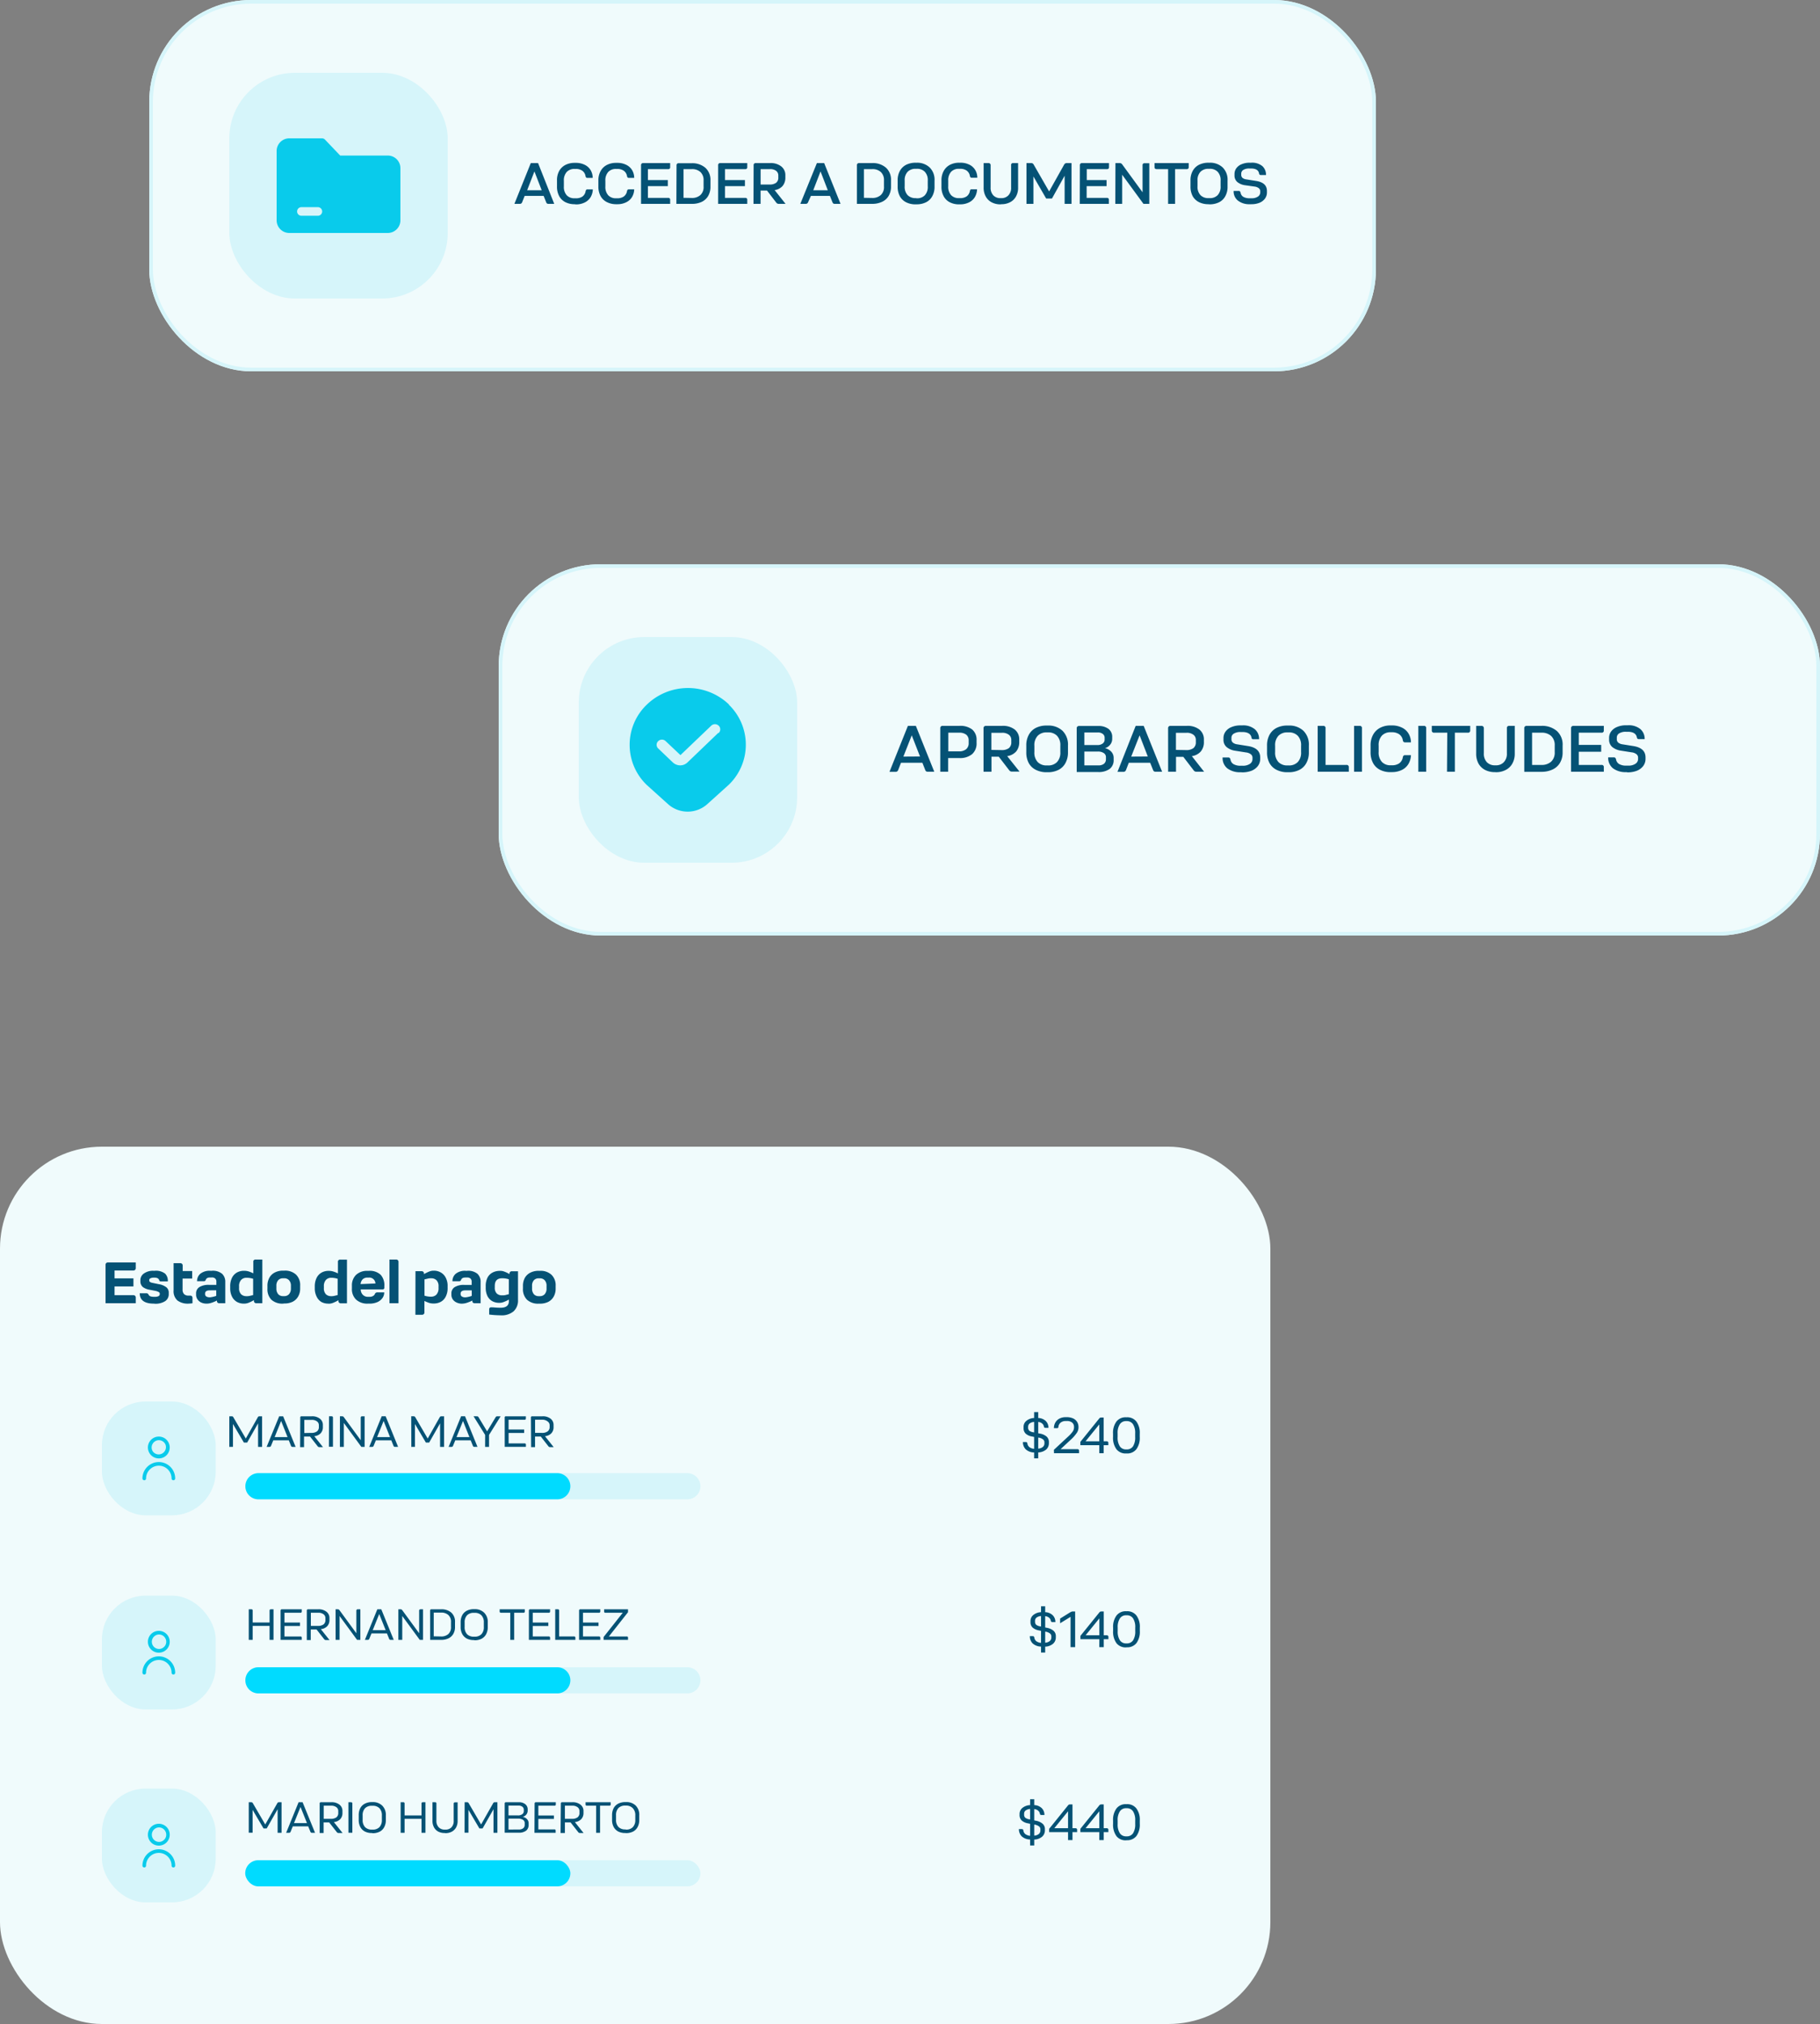 <svg xmlns="http://www.w3.org/2000/svg" viewBox="0 0 500 556"><rect x="0" y="0" width="500" height="556" fill="#808080" stroke="none"/><defs><style>.cls-1{fill:#f0fbfc;}.cls-2{fill:none;stroke:#d6f5fa;}.cls-3{fill:#055275;}.cls-4{fill:#d6f5fa;}.cls-5{fill:#09cbeb;}.cls-6{fill:#00dbff;}</style></defs><g id="Layer_2" data-name="Layer 2"><g id="Layer_1-2" data-name="Layer 1"><rect class="cls-1" x="137" y="155" width="363" height="102" rx="28"></rect><rect class="cls-2" x="137.5" y="155.5" width="362" height="101" rx="27.5"></rect><path class="cls-3" d="M249.42,199.4h2.19l5.06,12.6h-1.78a.83.83,0,0,1-.45-.11.86.86,0,0,1-.27-.41l-.77-1.95h-5.87l-.78,2a.72.72,0,0,1-.75.5h-1.64Zm3.33,8.41L250.48,202l-2.3,5.84Zm5.57-7.76a.59.59,0,0,1,.65-.65h4.59a5.29,5.29,0,0,1,3.53,1,3.65,3.65,0,0,1,1.2,2.95v.72a3.89,3.89,0,0,1-1.22,3.09,5.16,5.16,0,0,1-3.51,1.08h-3.08V212h-2.16Zm5.08,6.35a3.06,3.06,0,0,0,2-.57,2.1,2.1,0,0,0,.72-1.73v-.7a1.93,1.93,0,0,0-.66-1.57,3,3,0,0,0-1.94-.56h-3v5.13Zm6.8-6.35a.63.63,0,0,1,.17-.47.65.65,0,0,1,.48-.18h4.43a5.25,5.25,0,0,1,3.49,1,3.42,3.42,0,0,1,1.24,2.78v.61a4,4,0,0,1-.84,2.64,4.06,4.06,0,0,1-2.47,1.28l3.39,4.25H278a.89.89,0,0,1-.77-.4l-2.85-3.7h-2V212H270.2Zm4.94,6a3.26,3.26,0,0,0,2-.52,2,2,0,0,0,.69-1.67v-.61a1.74,1.74,0,0,0-.67-1.41,2.94,2.94,0,0,0-1.93-.54h-2.88V206Zm12.41,6.09a6.42,6.42,0,0,1-2.91-.63,4.51,4.51,0,0,1-2-1.86,6.08,6.08,0,0,1-.69-3v-1.84a5.93,5.93,0,0,1,.71-3,4.54,4.54,0,0,1,1.94-1.87,6.42,6.42,0,0,1,2.91-.63h.37a5.64,5.64,0,0,1,4,1.42,5.32,5.32,0,0,1,1.52,4.07v1.84a6,6,0,0,1-.71,3,4.44,4.44,0,0,1-1.94,1.87,6.42,6.42,0,0,1-2.91.63Zm.37-1.87a3.3,3.3,0,0,0,2.46-.92,3.75,3.75,0,0,0,.92-2.76v-1.72a3.72,3.72,0,0,0-.92-2.76,3.3,3.3,0,0,0-2.46-.92h-.37a3.33,3.33,0,0,0-2.46.92,3.72,3.72,0,0,0-.92,2.76v1.72a3.75,3.75,0,0,0,.92,2.76,3.33,3.33,0,0,0,2.46.92Zm7.88-10.19a.62.62,0,0,1,.16-.47.66.66,0,0,1,.49-.18h5.25a4.55,4.55,0,0,1,2.85.81,2.76,2.76,0,0,1,1,2.3v.42a2.53,2.53,0,0,1-.52,1.56,2.76,2.76,0,0,1-1.46,1,3.33,3.33,0,0,1,1.75,1,2.49,2.49,0,0,1,.63,1.73v.46a3,3,0,0,1-1.1,2.52,5.14,5.14,0,0,1-3.21.85H295.8Zm5.92,10.17a2.31,2.31,0,0,0,1.58-.45,1.56,1.56,0,0,0,.53-1.24v-.47a1.33,1.33,0,0,0-.63-1.24,2.84,2.84,0,0,0-1.59-.4H297.9v3.8Zm-.25-5.58a2.32,2.32,0,0,0,1.46-.42,1.31,1.31,0,0,0,.54-1.11v-.42a1.29,1.29,0,0,0-.51-1.11,2.16,2.16,0,0,0-1.4-.4H297.9v3.46ZM312,199.4h2.2l5.06,12.6h-1.78a.78.78,0,0,1-.45-.11.86.86,0,0,1-.27-.41l-.78-1.95h-5.87l-.77,2a.73.73,0,0,1-.76.5H307Zm3.33,8.41L313.08,202l-2.31,5.84Zm5.58-7.76a.62.62,0,0,1,.16-.47.66.66,0,0,1,.49-.18H326a5.23,5.23,0,0,1,3.49,1,3.42,3.42,0,0,1,1.25,2.78v.61a3.93,3.93,0,0,1-.85,2.64,4,4,0,0,1-2.46,1.28L330.8,212h-2.11a.89.89,0,0,1-.77-.4l-2.84-3.7h-2V212h-2.16Zm4.93,6a3.24,3.24,0,0,0,2-.52,2,2,0,0,0,.69-1.67v-.61a1.72,1.72,0,0,0-.67-1.41,2.93,2.93,0,0,0-1.92-.54h-2.88V206Zm15,6.09a5.71,5.71,0,0,1-3.65-1.06,3.62,3.62,0,0,1-1.31-3h1.51a.61.61,0,0,1,.43.12,1.17,1.17,0,0,1,.22.45,1.79,1.79,0,0,0,.84,1.26,3.71,3.71,0,0,0,1.95.44h.54a3.39,3.39,0,0,0,2-.51,1.58,1.58,0,0,0,.72-1.37v-.25a1.19,1.19,0,0,0-.43-1,2.61,2.61,0,0,0-1.33-.52l-3-.47a4.75,4.75,0,0,1-2.34-1,2.59,2.59,0,0,1-.87-2.07v-.4a3,3,0,0,1,.56-1.78,3.63,3.63,0,0,1,1.62-1.24,6.18,6.18,0,0,1,2.49-.47h.46a5,5,0,0,1,3.48,1.05,3.53,3.53,0,0,1,1.17,2.75h-1.55A.63.63,0,0,1,344,203a.56.56,0,0,1-.18-.36c-.17-1-1-1.55-2.49-1.55h-.52a3.35,3.35,0,0,0-1.85.44,1.31,1.31,0,0,0-.65,1.17V203a1.22,1.22,0,0,0,.39,1,2.43,2.43,0,0,0,1.19.47l3,.48q3.31.54,3.32,3.12v.37a3.24,3.24,0,0,1-.65,2,4.1,4.1,0,0,1-1.77,1.3,7,7,0,0,1-2.48.43Zm12.85,0a6.42,6.42,0,0,1-2.91-.63,4.51,4.51,0,0,1-2-1.86,6.08,6.08,0,0,1-.69-3v-1.84a6,6,0,0,1,.7-3,4.62,4.62,0,0,1,1.95-1.87,6.42,6.42,0,0,1,2.91-.63h.36a5.65,5.65,0,0,1,4.05,1.42,5.32,5.32,0,0,1,1.52,4.07v1.84a6,6,0,0,1-.71,3,4.44,4.44,0,0,1-1.94,1.87,6.44,6.44,0,0,1-2.92.63Zm.36-1.87a3.3,3.3,0,0,0,2.47-.92,3.75,3.75,0,0,0,.92-2.76v-1.72a3.72,3.72,0,0,0-.92-2.76,3.3,3.3,0,0,0-2.47-.92h-.36a3.33,3.33,0,0,0-2.46.92,3.72,3.72,0,0,0-.92,2.76v1.72a3.75,3.75,0,0,0,.92,2.76,3.33,3.33,0,0,0,2.46.92ZM362,199.4h1.53a.57.57,0,0,1,.63.65v10.08h5.74a.57.57,0,0,1,.65.63V212H362Zm10,0h1.53a.57.57,0,0,1,.63.65V212H372Zm10,12.71a6.24,6.24,0,0,1-2.86-.63,4.52,4.52,0,0,1-1.93-1.87,6.2,6.2,0,0,1-.68-3v-1.84a5.88,5.88,0,0,1,.7-2.95,4.68,4.68,0,0,1,1.93-1.89,6,6,0,0,1,2.84-.65h.36a6.06,6.06,0,0,1,2.75.58,4.2,4.2,0,0,1,1.84,1.64,4.69,4.69,0,0,1,.67,2.43h-1.61a.65.65,0,0,1-.39-.11.81.81,0,0,1-.22-.42,2.49,2.49,0,0,0-1-1.69,3.43,3.43,0,0,0-2-.56h-.36a3.19,3.19,0,0,0-2.39.92,3.79,3.79,0,0,0-.9,2.76v1.72a3.79,3.79,0,0,0,.9,2.76,3.19,3.19,0,0,0,2.39.92h.36a3.5,3.5,0,0,0,2-.54,2.58,2.58,0,0,0,1-1.71.81.81,0,0,1,.22-.42.65.65,0,0,1,.39-.11h1.61a5,5,0,0,1-.71,2.45,4.26,4.26,0,0,1-1.81,1.62,6.07,6.07,0,0,1-2.74.58Zm7.65-12.71h1.53a.57.57,0,0,1,.63.65V212h-2.16Zm7.95,1.87H394a.57.57,0,0,1-.65-.63V199.4H403.9v1.24a.57.57,0,0,1-.65.63h-3.56V212h-2.16Zm13.08,10.84a5.82,5.82,0,0,1-2.64-.58,4.41,4.41,0,0,1-1.84-1.74,5.59,5.59,0,0,1-.66-2.81V199.4H407a.61.61,0,0,1,.47.18.6.6,0,0,1,.18.47v6.87a3.36,3.36,0,0,0,.84,2.47,3,3,0,0,0,2.14.85H411a2.89,2.89,0,0,0,2.12-.85,3.33,3.33,0,0,0,.86-2.47v-6.87a.57.57,0,0,1,.63-.65h1.53V207a5.49,5.49,0,0,1-.68,2.79,4.35,4.35,0,0,1-1.84,1.74,5.65,5.65,0,0,1-2.62.6Zm8.08-12.06a.62.62,0,0,1,.16-.47.65.65,0,0,1,.48-.18h4.06a6.14,6.14,0,0,1,4.24,1.4,5,5,0,0,1,1.59,4v1.84a5.56,5.56,0,0,1-.72,2.91,4.64,4.64,0,0,1-2.05,1.84,7,7,0,0,1-3.06.63h-4.7Zm4.7,10.08a3.86,3.86,0,0,0,2.66-.88,3.35,3.35,0,0,0,1-2.63v-1.84a3.38,3.38,0,0,0-1-2.63,3.83,3.83,0,0,0-2.65-.88h-2.57v8.86Zm8.15-10.08a.62.62,0,0,1,.16-.47.65.65,0,0,1,.48-.18h8.36v1.24a.56.56,0,0,1-.63.63h-6.25v3.35h6.16v1.89h-6.16v3.62h6.25a.56.56,0,0,1,.63.63V212h-9Zm15.17,12.06a5.74,5.74,0,0,1-3.66-1.06,3.65,3.65,0,0,1-1.31-3h1.51a.61.61,0,0,1,.43.12,1,1,0,0,1,.22.45,1.82,1.82,0,0,0,.84,1.26,3.71,3.71,0,0,0,1.95.44h.54a3.35,3.35,0,0,0,2-.51,1.55,1.55,0,0,0,.72-1.37v-.25a1.19,1.19,0,0,0-.43-1,2.61,2.61,0,0,0-1.33-.52l-3-.47a4.84,4.84,0,0,1-2.34-1,2.61,2.61,0,0,1-.86-2.07v-.4a3,3,0,0,1,.55-1.78,3.74,3.74,0,0,1,1.62-1.24,6.18,6.18,0,0,1,2.49-.47h.47a5,5,0,0,1,3.47,1.05,3.53,3.53,0,0,1,1.17,2.75h-1.55a.63.63,0,0,1-.41-.11.67.67,0,0,1-.18-.36c-.17-1-1-1.55-2.49-1.55h-.52a3.35,3.35,0,0,0-1.85.44,1.33,1.33,0,0,0-.65,1.17V203a1.2,1.2,0,0,0,.4,1,2.39,2.39,0,0,0,1.18.47l3,.48c2.2.36,3.31,1.4,3.31,3.12v.37a3.24,3.24,0,0,1-.65,2,4.13,4.13,0,0,1-1.76,1.3,7,7,0,0,1-2.49.43Z"></path><rect class="cls-4" x="159" y="175" width="60" height="62" rx="18"></rect><path class="cls-5" d="M200.31,193.57a16.28,16.28,0,0,0-22.62,0,15.28,15.28,0,0,0,0,22.07l5.73,5.16a8.08,8.08,0,0,0,11,0l5.8-5.23a15.28,15.28,0,0,0,0-22Zm-3,7.77-8.43,8.09a2.9,2.9,0,0,1-2,.82,3,3,0,0,1-2.06-.83l-4-3.82a1.38,1.38,0,0,1,0-2,1.47,1.47,0,0,1,2.06,0l4.06,3.83,8.45-8.08a1.48,1.48,0,0,1,2.05,0,1.38,1.38,0,0,1,0,2Z"></path><rect class="cls-1" x="41" width="337" height="102" rx="28"></rect><rect class="cls-2" x="41.5" y="0.5" width="336" height="101" rx="27.5"></rect><path class="cls-3" d="M145.82,44.8h2L152.26,56h-1.58a.68.68,0,0,1-.4-.1.71.71,0,0,1-.24-.36l-.69-1.73h-5.21l-.69,1.74a.65.65,0,0,1-.67.45h-1.46Zm3,7.47-2-5.18-2,5.18Zm9.06,3.83a5.63,5.63,0,0,1-2.55-.56,4,4,0,0,1-1.71-1.67,5.46,5.46,0,0,1-.6-2.65V49.58A5.21,5.21,0,0,1,153.6,47a4.13,4.13,0,0,1,1.71-1.68,5.45,5.45,0,0,1,2.53-.58h.32a5.39,5.39,0,0,1,2.45.52,3.83,3.83,0,0,1,1.63,1.45,4.15,4.15,0,0,1,.59,2.16h-1.42a.64.64,0,0,1-.36-.09,1,1,0,0,1-.19-.37,2.2,2.2,0,0,0-.89-1.51,3.07,3.07,0,0,0-1.81-.49h-.32a2.85,2.85,0,0,0-2.13.81,3.39,3.39,0,0,0-.8,2.45v1.54a3.39,3.39,0,0,0,.8,2.45,2.85,2.85,0,0,0,2.13.81h.32A3.14,3.14,0,0,0,160,54a2.24,2.24,0,0,0,.89-1.52,1,1,0,0,1,.19-.37.64.64,0,0,1,.36-.09h1.42a4.44,4.44,0,0,1-.62,2.17,3.91,3.91,0,0,1-1.62,1.44,5.31,5.31,0,0,1-2.43.52Zm11.44,0a5.63,5.63,0,0,1-2.55-.56A4,4,0,0,1,165,53.87a5.46,5.46,0,0,1-.61-2.65V49.58A5.21,5.21,0,0,1,165,47a4.07,4.07,0,0,1,1.71-1.68,5.42,5.42,0,0,1,2.53-.58h.32a5.32,5.32,0,0,1,2.44.52,3.8,3.8,0,0,1,1.64,1.45,4.15,4.15,0,0,1,.59,2.16h-1.43a.63.63,0,0,1-.35-.09.84.84,0,0,1-.19-.37,2.24,2.24,0,0,0-.9-1.51,3.06,3.06,0,0,0-1.8-.49h-.32a2.85,2.85,0,0,0-2.13.81,3.39,3.39,0,0,0-.8,2.45v1.54a3.39,3.39,0,0,0,.8,2.45,2.85,2.85,0,0,0,2.13.81h.32a3.13,3.13,0,0,0,1.8-.48,2.29,2.29,0,0,0,.9-1.52.84.84,0,0,1,.19-.37.63.63,0,0,1,.35-.09h1.43a4.34,4.34,0,0,1-.63,2.17A3.82,3.82,0,0,1,172,55.58a5.34,5.34,0,0,1-2.43.52Zm6.79-10.72a.55.55,0,0,1,.15-.42.56.56,0,0,1,.43-.16h7.42v1.1a.49.49,0,0,1-.56.56H178v3h5.47v1.68H178v3.22h5.55a.49.49,0,0,1,.56.56V56h-8Zm9.75,0A.55.55,0,0,1,186,45a.56.56,0,0,1,.43-.16H190a5.47,5.47,0,0,1,3.78,1.25,4.46,4.46,0,0,1,1.4,3.53v1.64a5,5,0,0,1-.64,2.59,4.07,4.07,0,0,1-1.82,1.63A6.26,6.26,0,0,1,190,56h-4.18Zm4.18,9a3.42,3.42,0,0,0,2.37-.79,2.94,2.94,0,0,0,.88-2.33V49.58a3,3,0,0,0-.87-2.33,3.37,3.37,0,0,0-2.35-.79h-2.29v7.88Zm7.25-9a.55.55,0,0,1,.14-.42.57.57,0,0,1,.43-.16h7.43v1.1a.49.49,0,0,1-.56.56h-5.56v3h5.48v1.68h-5.48v3.22h5.56a.49.49,0,0,1,.56.56V56h-8Zm9.75,0a.55.55,0,0,1,.14-.42.57.57,0,0,1,.43-.16h3.94a4.63,4.63,0,0,1,3.1.93,3,3,0,0,1,1.11,2.46v.55a3.55,3.55,0,0,1-.76,2.35,3.61,3.61,0,0,1-2.19,1.13l3,3.78h-1.87a.82.82,0,0,1-.69-.35l-2.53-3.3h-1.77V56H207Zm4.38,5.31a2.9,2.9,0,0,0,1.79-.47,1.73,1.73,0,0,0,.61-1.48v-.55a1.55,1.55,0,0,0-.59-1.25,2.64,2.64,0,0,0-1.71-.48h-2.56v4.23Zm13-5.89h2l4.5,11.2h-1.59a.68.68,0,0,1-.4-.1.87.87,0,0,1-.24-.36L228,53.81h-5.22L222,55.55a.65.65,0,0,1-.67.45h-1.46Zm3,7.47-2-5.18-2,5.18Zm8-6.89a.55.55,0,0,1,.15-.42.57.57,0,0,1,.43-.16h3.6a5.47,5.47,0,0,1,3.78,1.25,4.43,4.43,0,0,1,1.4,3.53v1.64a5,5,0,0,1-.64,2.59,4.07,4.07,0,0,1-1.82,1.63,6.26,6.26,0,0,1-2.72.56h-4.18Zm4.18,9a3.42,3.42,0,0,0,2.37-.79,2.94,2.94,0,0,0,.88-2.33V49.58a3,3,0,0,0-.87-2.33,3.37,3.37,0,0,0-2.35-.79h-2.29v7.88Zm11.95,1.76a5.77,5.77,0,0,1-2.59-.56,4.08,4.08,0,0,1-1.74-1.65,5.43,5.43,0,0,1-.61-2.67V49.58a5.2,5.2,0,0,1,.62-2.65,4.09,4.09,0,0,1,1.73-1.67,5.77,5.77,0,0,1,2.59-.56h.32A5,5,0,0,1,255.4,46a4.7,4.7,0,0,1,1.34,3.61v1.64a5.25,5.25,0,0,1-.62,2.65,3.93,3.93,0,0,1-1.73,1.67,5.74,5.74,0,0,1-2.59.56Zm.32-1.67a2.93,2.93,0,0,0,2.19-.81,3.31,3.31,0,0,0,.82-2.45V49.63a3.28,3.28,0,0,0-.82-2.45,2.93,2.93,0,0,0-2.19-.81h-.32a3,3,0,0,0-2.19.81,3.28,3.28,0,0,0-.82,2.45v1.54a3.31,3.31,0,0,0,.82,2.45,3,3,0,0,0,2.19.81Zm11.63,1.67a5.56,5.56,0,0,1-2.54-.56,3.94,3.94,0,0,1-1.71-1.67,5.35,5.35,0,0,1-.61-2.65V49.58a5.31,5.31,0,0,1,.62-2.62,4.19,4.19,0,0,1,1.71-1.68,5.45,5.45,0,0,1,2.53-.58h.32a5.36,5.36,0,0,1,2.45.52,3.77,3.77,0,0,1,1.63,1.45,4.06,4.06,0,0,1,.59,2.16H267a.58.58,0,0,1-.35-.09.75.75,0,0,1-.19-.37,2.24,2.24,0,0,0-.9-1.51,3.07,3.07,0,0,0-1.81-.49h-.32a2.88,2.88,0,0,0-2.13.81,3.39,3.39,0,0,0-.8,2.45v1.54a3.39,3.39,0,0,0,.8,2.45,2.88,2.88,0,0,0,2.13.81h.32a3.14,3.14,0,0,0,1.81-.48,2.29,2.29,0,0,0,.9-1.52.75.75,0,0,1,.19-.37A.58.58,0,0,1,267,52h1.42a4.44,4.44,0,0,1-.62,2.17,3.79,3.79,0,0,1-1.62,1.44,5.31,5.31,0,0,1-2.43.52Zm11.38,0a5.18,5.18,0,0,1-2.36-.52A3.92,3.92,0,0,1,270.82,54a4.93,4.93,0,0,1-.59-2.49V44.8h1.34a.55.55,0,0,1,.58.58v6.11a3,3,0,0,0,.75,2.19,2.62,2.62,0,0,0,1.91.75h.32a2.56,2.56,0,0,0,1.88-.75,2.9,2.9,0,0,0,.77-2.19V45.38a.5.5,0,0,1,.56-.58h1.36v6.74a4.8,4.8,0,0,1-.61,2.48,3.87,3.87,0,0,1-1.63,1.55,5.09,5.09,0,0,1-2.33.53ZM282,44.8h1.25a.73.73,0,0,1,.69.35l4.28,7.44,4.15-7.41a.78.78,0,0,1,.69-.38h1.31V56h-1.89V48.27L289,54.54h-1.59l-3.5-6.06V56H282Zm14.67.58a.55.55,0,0,1,.15-.42.56.56,0,0,1,.43-.16h7.42v1.1a.49.49,0,0,1-.56.56h-5.55v3H304v1.68h-5.47v3.22h5.55a.49.49,0,0,1,.56.56V56h-8Zm9.77-.58h1.17a.81.81,0,0,1,.68.35l5.6,7.67V45.38A.55.55,0,0,1,314,45a.56.56,0,0,1,.43-.16h1.31V56h-1.6l-5.85-8v8h-1.89Zm14.47,1.66h-3.15c-.39,0-.58-.18-.58-.56V44.8h9.39v1.1a.5.5,0,0,1-.57.56h-3.17V56h-1.92ZM332,56.1a5.77,5.77,0,0,1-2.59-.56,4.16,4.16,0,0,1-1.75-1.65,5.54,5.54,0,0,1-.6-2.67V49.58a5.2,5.2,0,0,1,.62-2.65,4.09,4.09,0,0,1,1.73-1.67A5.77,5.77,0,0,1,332,44.7h.32A5,5,0,0,1,335.9,46a4.7,4.7,0,0,1,1.34,3.61v1.64a5.25,5.25,0,0,1-.62,2.65,3.93,3.93,0,0,1-1.73,1.67,5.74,5.74,0,0,1-2.59.56Zm.32-1.67a2.93,2.93,0,0,0,2.19-.81,3.31,3.31,0,0,0,.82-2.45V49.63a3.28,3.28,0,0,0-.82-2.45,2.93,2.93,0,0,0-2.19-.81H332a3,3,0,0,0-2.19.81,3.28,3.28,0,0,0-.82,2.45v1.54a3.31,3.31,0,0,0,.82,2.45,3,3,0,0,0,2.19.81Zm11,1.67a5,5,0,0,1-3.24-1,3.21,3.21,0,0,1-1.17-2.65h1.34a.54.54,0,0,1,.39.11,1.06,1.06,0,0,1,.19.4,1.59,1.59,0,0,0,.75,1.12,3.36,3.36,0,0,0,1.73.38h.48a3,3,0,0,0,1.79-.45,1.38,1.38,0,0,0,.64-1.21v-.23a1.07,1.07,0,0,0-.38-.86,2.35,2.35,0,0,0-1.19-.46L342,50.88a4.23,4.23,0,0,1-2.08-.88,2.33,2.33,0,0,1-.77-1.84v-.35a2.71,2.71,0,0,1,.5-1.59,3.27,3.27,0,0,1,1.44-1.1,5.41,5.41,0,0,1,2.21-.42h.41a4.43,4.43,0,0,1,3.09.93,3.18,3.18,0,0,1,1,2.45h-1.37a.53.53,0,0,1-.37-.1.51.51,0,0,1-.16-.32c-.15-.91-.89-1.37-2.21-1.37h-.46a3.05,3.05,0,0,0-1.65.38,1.18,1.18,0,0,0-.58,1V48a1.11,1.11,0,0,0,.35.87,2.12,2.12,0,0,0,1.06.41l2.7.43c2,.32,2.95,1.25,2.95,2.77v.34a2.83,2.83,0,0,1-.58,1.79A3.52,3.52,0,0,1,346,55.71a5.94,5.94,0,0,1-2.2.39Z"></path><rect class="cls-4" x="63" y="20" width="60" height="62" rx="18"></rect><path class="cls-5" d="M106.6,42.73H93.46l-4.19-4.39a1.1,1.1,0,0,0-.8-.34H79.4A3.48,3.48,0,0,0,76,41.55v18.9A3.48,3.48,0,0,0,79.4,64h27.2a3.48,3.48,0,0,0,3.4-3.55V46.27A3.47,3.47,0,0,0,106.6,42.73ZM87.33,59.27H82.8a1.18,1.18,0,0,1,0-2.36h4.53a1.18,1.18,0,0,1,0,2.36Z"></path><rect class="cls-1" y="315" width="349" height="241" rx="28"></rect><path class="cls-3" d="M29,347.47a.64.64,0,0,1,.17-.49.67.67,0,0,1,.5-.18H37.3v1.54a.66.66,0,0,1-.18.49.67.67,0,0,1-.5.18H31.47v2.16h5.19v2.22H31.47v2.4h5.15a.67.67,0,0,1,.5.18.64.64,0,0,1,.18.49V358H29Zm13.28,10.64q-3.88,0-3.89-2.85h1.71a1,1,0,0,1,.44.07.81.81,0,0,1,.28.33.91.91,0,0,0,.5.44,3,3,0,0,0,1,.14h.16a2.29,2.29,0,0,0,1.08-.19.63.63,0,0,0,.33-.58v-.08a.51.51,0,0,0-.29-.46,3.32,3.32,0,0,0-1-.34l-1.56-.3a4.24,4.24,0,0,1-1.8-.74,2,2,0,0,1-.67-1.6v-.29a2.2,2.2,0,0,1,1-1.85,4.3,4.3,0,0,1,2.63-.72h.25a4.16,4.16,0,0,1,2.91.78A2.74,2.74,0,0,1,46.1,352H44.26a.86.86,0,0,1-.37-.06.71.71,0,0,1-.17-.32.9.9,0,0,0-.42-.48,1.84,1.84,0,0,0-.88-.16h-.16a2,2,0,0,0-.94.18.5.5,0,0,0-.32.49v.1a.5.5,0,0,0,.19.4,1.92,1.92,0,0,0,.61.24l1.84.38a4.57,4.57,0,0,1,2.06.85,1.86,1.86,0,0,1,.66,1.52v.3a2.28,2.28,0,0,1-1,2,4.94,4.94,0,0,1-2.83.7Zm9.48,0a4.73,4.73,0,0,1-3-.85,3.4,3.4,0,0,1-1.07-2.81V347h1.82a.67.67,0,0,1,.5.18.64.64,0,0,1,.18.49v1.49H52.8v2.06H50.16v3a1.75,1.75,0,0,0,.4,1.26,1.63,1.63,0,0,0,1.24.42h.37c.47,0,.71.22.71.67v1.44A10,10,0,0,1,51.74,358.11Zm5,0a3.42,3.42,0,0,1-1.52-.32,2.53,2.53,0,0,1-1-.88,2.19,2.19,0,0,1-.37-1.26v-.29a2,2,0,0,1,.9-1.79,4.71,4.71,0,0,1,2.67-.61h2v-.86a1.09,1.09,0,0,0-.32-.88,1.31,1.31,0,0,0-1-.29H57.7c-.64,0-1,.21-1.17.64a.68.68,0,0,1-.21.3.74.74,0,0,1-.42.08H54.14a2.63,2.63,0,0,1,.9-2.05,4.07,4.07,0,0,1,2.78-.81h.32a4,4,0,0,1,2.88.83,3,3,0,0,1,.87,2.29V358H60.27c-.45,0-.67-.21-.67-.64v-.1a9.21,9.21,0,0,1-1.46.61,4.11,4.11,0,0,1-1.23.24Zm1-1.74a7.43,7.43,0,0,0,1.65-.39v-1.52H57.66q-1.32,0-1.32.9v.14a.75.75,0,0,0,.33.64,1.62,1.62,0,0,0,.9.23ZM67,358.11a3.89,3.89,0,0,1-1.89-.46,3.45,3.45,0,0,1-1.36-1.44,5,5,0,0,1-.51-2.35v-.44a5.16,5.16,0,0,1,.51-2.44,3.39,3.39,0,0,1,1.37-1.43,3.94,3.94,0,0,1,1.89-.46h.16a4.11,4.11,0,0,1,1.11.17,8.36,8.36,0,0,1,1.31.53v-3.12a.58.58,0,0,1,.65-.67h1.83v12H70.43a.62.62,0,0,1-.67-.67v-.18a10.17,10.17,0,0,1-1.5.74,3.32,3.32,0,0,1-1.14.22Zm1-2.05a2.89,2.89,0,0,0,.61-.08l.93-.22v-4.48a6.47,6.47,0,0,0-1.52-.27h-.32a1.94,1.94,0,0,0-1.46.59,2.49,2.49,0,0,0-.56,1.79v.42a2.3,2.3,0,0,0,.55,1.71,2,2,0,0,0,1.45.54Zm9.76,2.05a4.44,4.44,0,0,1-3.2-1.07A4.08,4.08,0,0,1,73.47,354v-.7A4.57,4.57,0,0,1,74,351a3.48,3.48,0,0,1,1.5-1.44,4.92,4.92,0,0,1,2.31-.51h.32a4.43,4.43,0,0,1,3.2,1.09,4,4,0,0,1,1.13,3.07v.7a4.36,4.36,0,0,1-.53,2.21,3.64,3.64,0,0,1-1.5,1.46,5,5,0,0,1-2.3.49Zm.32-2.06a1.71,1.71,0,0,0,1.34-.56,2.27,2.27,0,0,0,.5-1.55v-.71a2.18,2.18,0,0,0-.5-1.53,1.71,1.71,0,0,0-1.34-.55h-.32a1.71,1.71,0,0,0-1.35.55,2.23,2.23,0,0,0-.48,1.53v.71a2.32,2.32,0,0,0,.48,1.55,1.72,1.72,0,0,0,1.35.56Zm12.08,2.06a3.88,3.88,0,0,1-1.88-.46A3.45,3.45,0,0,1,87,356.21a5,5,0,0,1-.52-2.35v-.44A5.16,5.16,0,0,1,87,351a3.39,3.39,0,0,1,1.37-1.43,3.94,3.94,0,0,1,1.89-.46h.16a4,4,0,0,1,1.1.17,8.06,8.06,0,0,1,1.32.53v-3.12a.58.58,0,0,1,.65-.67h1.83v12H93.65a.61.61,0,0,1-.67-.67v-.18a9.75,9.75,0,0,1-1.51.74,3.23,3.23,0,0,1-1.13.22Zm1.06-2.05a2.89,2.89,0,0,0,.61-.08l.93-.22v-4.48a6.56,6.56,0,0,0-1.52-.27H91a1.92,1.92,0,0,0-1.46.59,2.49,2.49,0,0,0-.56,1.79v.42a2.34,2.34,0,0,0,.54,1.71,2,2,0,0,0,1.46.54Zm9.83,2.05A4.52,4.52,0,0,1,97.82,357a4,4,0,0,1-1.14-3.08v-.71a4,4,0,0,1,1.14-3,4.37,4.37,0,0,1,3.14-1.1h.33a4.33,4.33,0,0,1,3.3,1.09,4.27,4.27,0,0,1,1,3.1v.43a.45.45,0,0,1-.48.48H99.1v0a2.1,2.1,0,0,0,.53,1.42,1.92,1.92,0,0,0,1.52.61h.32a1.88,1.88,0,0,0,1-.22,1.18,1.18,0,0,0,.53-.58.64.64,0,0,1,.28-.32.78.78,0,0,1,.39-.1h1.89a2.68,2.68,0,0,1-.46,1.51,3.42,3.42,0,0,1-1.39,1.15,5.3,5.3,0,0,1-2.26.43Zm2.09-5.53a1.67,1.67,0,0,0-1.83-1.62H101a1.93,1.93,0,0,0-1.35.45,2.14,2.14,0,0,0-.59,1.33ZM107,346h1.81a.62.62,0,0,1,.67.67V358H107Zm7.14,3.2h1.66a.67.67,0,0,1,.5.18.64.64,0,0,1,.18.49V350a12,12,0,0,1,1.48-.72,3.19,3.19,0,0,1,1.09-.22h.16a3.74,3.74,0,0,1,1.86.48,3.36,3.36,0,0,1,1.37,1.42,4.75,4.75,0,0,1,.53,2.35v.44a5,5,0,0,1-.53,2.46,3.3,3.3,0,0,1-1.37,1.42,4.05,4.05,0,0,1-1.89.45H119a3.87,3.87,0,0,1-1.1-.17,10.84,10.84,0,0,1-1.3-.53v3.12a.62.62,0,0,1-.67.67h-1.81Zm4.3,7a2,2,0,0,0,1.46-.57,2.54,2.54,0,0,0,.58-1.81v-.42a2.3,2.3,0,0,0-.56-1.71,2,2,0,0,0-1.46-.54h-.3a3.31,3.31,0,0,0-.63.09l-.91.21v4.48a6.26,6.26,0,0,0,1.5.27Zm8.51,1.92a3.42,3.42,0,0,1-1.52-.32,2.56,2.56,0,0,1-1.06-.88,2.26,2.26,0,0,1-.36-1.26v-.29a2,2,0,0,1,.89-1.79,4.76,4.76,0,0,1,2.68-.61h2v-.86a1.13,1.13,0,0,0-.32-.88,1.31,1.31,0,0,0-1-.29h-.42c-.64,0-1,.21-1.17.64a.67.67,0,0,1-.2.3.78.78,0,0,1-.42.08H124.3a2.63,2.63,0,0,1,.9-2.05,4,4,0,0,1,2.78-.81h.32a4,4,0,0,1,2.88.83,3,3,0,0,1,.86,2.29V358h-1.61c-.45,0-.67-.21-.67-.64v-.1a9.62,9.62,0,0,1-1.46.61,4.11,4.11,0,0,1-1.23.24Zm1-1.74a7.43,7.43,0,0,0,1.65-.39v-1.52h-1.73c-.89,0-1.33.3-1.33.9v.14a.76.76,0,0,0,.34.64,1.56,1.56,0,0,0,.89.23Zm9.44,4.94a26.26,26.26,0,0,1-3-.21v-1.39c0-.44.23-.63.68-.59l.32,0c.87.08,1.53.11,2,.11h.18c1.49,0,2.24-.62,2.24-1.85V357a9.81,9.81,0,0,1-1.46.68,3.12,3.12,0,0,1-1.07.21h-.16a3.83,3.83,0,0,1-1.89-.46,3.27,3.27,0,0,1-1.31-1.39,5.06,5.06,0,0,1-.48-2.31v-.41a5,5,0,0,1,.53-2.42,3.26,3.26,0,0,1,1.42-1.36,4.29,4.29,0,0,1,1.92-.43h.16a2.9,2.9,0,0,1,1.09.21,8.58,8.58,0,0,1,1.41.68v-.11a.62.62,0,0,1,.67-.67h1.67v7.9a4,4,0,0,1-1.22,3.11,5.06,5.06,0,0,1-3.5,1.1Zm.85-5.49a2.71,2.71,0,0,0,.64-.08l.91-.24v-4.08a5.67,5.67,0,0,0-1.54-.28h-.32c-1.34,0-2,.7-2,2.11v.43a2.18,2.18,0,0,0,.54,1.63,2,2,0,0,0,1.46.51Zm9.75,2.29a4.47,4.47,0,0,1-3.2-1.07,4.08,4.08,0,0,1-1.12-3.09v-.7a4.57,4.57,0,0,1,.51-2.21,3.56,3.56,0,0,1,1.51-1.44,4.91,4.91,0,0,1,2.3-.51h.32a4.4,4.4,0,0,1,3.2,1.09,4,4,0,0,1,1.14,3.07v.7a4.46,4.46,0,0,1-.53,2.21,3.64,3.64,0,0,1-1.5,1.46,5.07,5.07,0,0,1-2.31.49Zm.32-2.06a1.73,1.73,0,0,0,1.35-.56,2.27,2.27,0,0,0,.49-1.55v-.71a2.18,2.18,0,0,0-.49-1.53,1.73,1.73,0,0,0-1.35-.55h-.32a1.71,1.71,0,0,0-1.34.55,2.23,2.23,0,0,0-.48,1.53v.71a2.32,2.32,0,0,0,.48,1.55,1.71,1.71,0,0,0,1.34.56Z"></path><path class="cls-3" d="M63,389.06h.65a.44.44,0,0,1,.44.23l3.44,5.88,3.31-5.86a.46.46,0,0,1,.44-.25H72v8.4H70.9V391l-3,5.28H67l-3-5.1v6.28H63Zm13.7,0h1.09l3.42,8.4h-.85a.51.51,0,0,1-.27-.07.57.57,0,0,1-.15-.23l-.6-1.49H75.07l-.61,1.5a.42.42,0,0,1-.43.29h-.78ZM79,394.78l-1.77-4.43-1.78,4.43Zm3.49-5.35a.32.32,0,0,1,.37-.37h2.76a3.43,3.43,0,0,1,2.28.67,2.13,2.13,0,0,1,.8,1.74V392a2.41,2.41,0,0,1-.61,1.73,2.79,2.79,0,0,1-1.75.8l2.39,3h-1a.56.56,0,0,1-.46-.23l-2.1-2.68H83.53v2.91H82.45Zm3,4.19a2.54,2.54,0,0,0,1.57-.4,1.45,1.45,0,0,0,.54-1.26v-.49a1.27,1.27,0,0,0-.51-1,2.3,2.3,0,0,0-1.49-.42h-2v3.61Zm4.9-4.56h.71a.33.33,0,0,1,.37.37v8H90.36Zm3,0H94a.51.51,0,0,1,.45.23l4.65,6.34v-6.2a.41.41,0,0,1,.1-.28.44.44,0,0,1,.29-.09h.68v8.4h-.9l-4.81-6.57v6.57H93.38Zm11.47,0h1.09l3.42,8.4h-.85a.47.47,0,0,1-.26-.07.5.5,0,0,1-.16-.23l-.6-1.49h-4.24l-.61,1.5a.42.42,0,0,1-.43.29h-.78Zm2.29,5.72-1.76-4.43-1.79,4.43Zm5.82-5.72h.65a.47.47,0,0,1,.45.23l3.43,5.88,3.31-5.86a.47.47,0,0,1,.44-.25H122v8.4H120.9V391l-3,5.28H117l-3-5.1v6.28H113Zm13.7,0h1.09l3.42,8.4h-.85a.54.54,0,0,1-.27-.07.57.57,0,0,1-.15-.23l-.6-1.49h-4.24l-.61,1.5a.42.42,0,0,1-.43.29h-.78Zm2.29,5.72-1.76-4.43-1.79,4.43Zm4.32-.6-3.18-5.12H131a.5.5,0,0,1,.29.07.53.53,0,0,1,.19.2l2.34,3.87,2.34-3.88a.5.5,0,0,1,.47-.26h.91l-3.19,5.12v3.28h-1.08Zm5.37-4.75a.32.32,0,0,1,.37-.37h5.45v.57a.33.33,0,0,1-.37.38h-4.38v2.68H144v.95h-4.27v2.87h4.38a.32.32,0,0,1,.37.37v.58h-5.82Zm7.21,0a.32.32,0,0,1,.37-.37H149a3.43,3.43,0,0,1,2.28.67,2.15,2.15,0,0,1,.8,1.74V392a2.41,2.41,0,0,1-.61,1.73,2.79,2.79,0,0,1-1.75.8l2.39,3h-1a.56.56,0,0,1-.45-.23l-2.1-2.68h-1.57v2.91h-1.08Zm3,4.19a2.56,2.56,0,0,0,1.57-.4A1.45,1.45,0,0,0,151,392v-.49a1.27,1.27,0,0,0-.51-1A2.3,2.3,0,0,0,149,390h-2v3.61Z"></path><rect class="cls-4" x="28" y="385" width="31.26" height="31.26" rx="12"></rect><path class="cls-5" d="M43.63,400.63a3,3,0,0,0,1.67-.5,3,3,0,0,0,1.1-1.35,3,3,0,0,0-3.92-3.92,3,3,0,0,0-1.85,2.77,3,3,0,0,0,3,3Zm0-5a2,2,0,0,1,1.85,1.24A2,2,0,0,1,42,398.74a2,2,0,0,1-.34-1.11,2,2,0,0,1,2-2Z"></path><path class="cls-5" d="M43.63,401.63a4.51,4.51,0,0,0-4.5,4.5.51.51,0,0,0,.5.5.51.51,0,0,0,.36-.15.5.5,0,0,0,.14-.35,3.52,3.52,0,0,1,3.5-3.5,3.5,3.5,0,0,1,3.5,3.5.51.51,0,0,0,.5.5.51.51,0,0,0,.36-.15.5.5,0,0,0,.14-.35,4.51,4.51,0,0,0-4.5-4.5Z"></path><path class="cls-3" d="M284.1,399a3.48,3.48,0,0,1-2.31-.87,2.78,2.78,0,0,1-.77-2h.78a.42.42,0,0,1,.31.1.53.53,0,0,1,.14.31,1.53,1.53,0,0,0,.56,1,2.42,2.42,0,0,0,1.29.45v-3.26l-.62-.13a3.32,3.32,0,0,1-1.69-.77,2,2,0,0,1-.59-1.52V392a2.08,2.08,0,0,1,.79-1.7,3.49,3.49,0,0,1,2.11-.77V387.9h1.13v1.63a3.08,3.08,0,0,1,2.09.85,2.56,2.56,0,0,1,.72,1.86h-.83a.39.39,0,0,1-.42-.35,1.37,1.37,0,0,0-.46-.82,1.82,1.82,0,0,0-1.1-.45v3.11l.5.09a3.86,3.86,0,0,1,1.79.8,2,2,0,0,1,.64,1.57v.22a2.31,2.31,0,0,1-.77,1.8,3.58,3.58,0,0,1-2.16.78v1.62H284.1Zm1.13-1.06a2.18,2.18,0,0,0,1.28-.47,1.26,1.26,0,0,0,.42-1v-.21a1,1,0,0,0-.38-.85,2.68,2.68,0,0,0-1.17-.49l-.15,0Zm-1.13-7.33a2.3,2.3,0,0,0-1.23.42,1.14,1.14,0,0,0-.42.9v.21a1.14,1.14,0,0,0,.32.88,2.29,2.29,0,0,0,1.05.42l.28.06Zm5.43,7.66,4-3.72a8.26,8.26,0,0,0,1.18-1.32,2,2,0,0,0,.35-1.06v-.23a1.5,1.5,0,0,0-.49-1.13,2.18,2.18,0,0,0-1.51-.45h-.23a2.19,2.19,0,0,0-1.44.44,1.66,1.66,0,0,0-.62,1.17.34.34,0,0,1-.39.35h-.84a3,3,0,0,1,.41-1.58,2.75,2.75,0,0,1,1.13-1.06,3.66,3.66,0,0,1,1.72-.38H293a4.21,4.21,0,0,1,1.85.36,2.53,2.53,0,0,1,1.09,1,2.56,2.56,0,0,1,.35,1.3v.22a2.7,2.7,0,0,1-.51,1.5,10.82,10.82,0,0,1-1.7,1.89l-2.71,2.52H296a.44.44,0,0,1,.32.11.42.42,0,0,1,.13.33v.67h-6.89ZM302,397h-5.2v-.91l5.2-6.44a.62.62,0,0,1,.53-.25h.68v6.54h.83a.4.4,0,0,1,.32.11.38.38,0,0,1,.13.32V397h-1.28v2.2H302Zm0-1.06v-4.65l-3.78,4.65Zm7.34,3.33a3.19,3.19,0,0,1-2.62-1.15,5.3,5.3,0,0,1-.94-3.37v-.9a5.22,5.22,0,0,1,.94-3.36,3.17,3.17,0,0,1,2.62-1.16h.22a3.16,3.16,0,0,1,2.62,1.16,5.16,5.16,0,0,1,.94,3.36v.9a5.24,5.24,0,0,1-.94,3.37,3.18,3.18,0,0,1-2.62,1.15Zm.22-1.11a2,2,0,0,0,1.7-.84,4.45,4.45,0,0,0,.6-2.55v-1a4.35,4.35,0,0,0-.6-2.53,2,2,0,0,0-1.7-.86h-.22a2,2,0,0,0-1.69.86,4.27,4.27,0,0,0-.61,2.53v1a4.36,4.36,0,0,0,.61,2.55,2,2,0,0,0,1.69.84Z"></path><path class="cls-4" d="M71,404.68H188.83a3.6,3.6,0,0,1,3.59,3.6h0a3.59,3.59,0,0,1-3.59,3.59H71a3.59,3.59,0,0,1-3.59-3.59h0A3.6,3.6,0,0,1,71,404.68Z"></path><path class="cls-6" d="M71,404.68H153.1a3.6,3.6,0,0,1,3.59,3.6h0a3.59,3.59,0,0,1-3.59,3.59H71a3.59,3.59,0,0,1-3.59-3.59h0A3.6,3.6,0,0,1,71,404.68Z"></path><path class="cls-3" d="M68.34,442.08h.71a.33.33,0,0,1,.37.38v3.24h4.64v-3.24a.34.34,0,0,1,.38-.38h.7v8.4H74.06v-3.84H69.42v3.84H68.34Zm8.74.38a.34.34,0,0,1,.37-.38H82.9v.58a.32.32,0,0,1-.37.37H78.15v2.69h4.27v.95H78.15v2.87h4.38a.32.32,0,0,1,.37.37v.57H77.08Zm7.21,0a.33.33,0,0,1,.37-.38h2.76a3.43,3.43,0,0,1,2.28.68,2.13,2.13,0,0,1,.81,1.74V445a2.43,2.43,0,0,1-.62,1.73,2.79,2.79,0,0,1-1.75.8l2.39,3h-1a.55.55,0,0,1-.46-.22l-2.1-2.68H85.37v2.9H84.29Zm3,4.18a2.61,2.61,0,0,0,1.57-.39,1.47,1.47,0,0,0,.54-1.26v-.49a1.28,1.28,0,0,0-.51-1.05,2.28,2.28,0,0,0-1.49-.42h-2v3.61Zm4.9-4.56h.61a.55.55,0,0,1,.45.23l4.65,6.35v-6.2a.36.36,0,0,1,.1-.28.44.44,0,0,1,.29-.1H99v8.4h-.9l-4.81-6.56v6.56H92.2Zm11.47,0h1.09l3.42,8.4h-.85a.43.43,0,0,1-.27-.07.51.51,0,0,1-.15-.23l-.6-1.48h-4.24l-.61,1.5a.42.42,0,0,1-.43.28h-.78Zm2.29,5.73-1.77-4.43-1.78,4.43Zm3.49-5.73h.61a.55.55,0,0,1,.45.23l4.65,6.35v-6.2a.36.36,0,0,1,.1-.28.44.44,0,0,1,.29-.1h.68v8.4h-.9l-4.81-6.56v6.56h-1.07Zm8.72.38a.33.33,0,0,1,.37-.38h2.65A4.06,4.06,0,0,1,124,443a3.34,3.34,0,0,1,1,2.66v1.25a3.71,3.71,0,0,1-.48,1.95,3.07,3.07,0,0,1-1.35,1.22,4.56,4.56,0,0,1-2,.4h-3Zm3,7.08a2.89,2.89,0,0,0,2-.65,2.5,2.5,0,0,0,.74-2v-1.25a2.47,2.47,0,0,0-.74-2,2.85,2.85,0,0,0-2-.65h-2v6.51Zm9,1a4.19,4.19,0,0,1-1.88-.4,3.07,3.07,0,0,1-1.27-1.23,4,4,0,0,1-.46-2v-1.25a4.05,4.05,0,0,1,.46-2,3,3,0,0,1,1.28-1.21,4.18,4.18,0,0,1,1.87-.41h.25A3.62,3.62,0,0,1,133,443a3.52,3.52,0,0,1,1,2.71v1.25a4,4,0,0,1-.47,2,3,3,0,0,1-1.27,1.23,4.18,4.18,0,0,1-1.87.4Zm.25-.94a2.5,2.5,0,0,0,1.83-.66,2.73,2.73,0,0,0,.68-2v-1.23a2.7,2.7,0,0,0-.68-2,2.5,2.5,0,0,0-1.83-.66h-.25a2.53,2.53,0,0,0-1.84.66,2.74,2.74,0,0,0-.67,2v1.23a2.73,2.73,0,0,0,.68,2,2.52,2.52,0,0,0,1.83.66Zm9.77-6.57h-2.54a.33.33,0,0,1-.37-.37v-.58h6.9v.58a.32.32,0,0,1-.37.37h-2.54v7.45h-1.08Zm5.12-.57a.33.33,0,0,1,.37-.38h5.45v.58a.33.33,0,0,1-.38.37h-4.38v2.69h4.28v.95h-4.28v2.87h4.38a.33.33,0,0,1,.38.37v.57h-5.82Zm7.23-.38h.7a.34.34,0,0,1,.38.38v7.08h4.09a.32.32,0,0,1,.37.37v.57h-5.54Zm6.56.38a.33.33,0,0,1,.37-.38h5.45v.58a.33.33,0,0,1-.37.37h-4.38v2.69h4.27v.95h-4.27v2.87h4.38a.33.33,0,0,1,.37.37v.57h-5.82Zm6.74,7.23,5.26-6.66h-4.75a.32.32,0,0,1-.37-.37v-.58h6.56v.8l-5.25,6.66h4.88a.32.32,0,0,1,.37.37v.57h-6.7Z"></path><rect class="cls-4" x="28" y="438.33" width="31.26" height="31.26" rx="12"></rect><path class="cls-5" d="M43.63,454a3,3,0,0,0,2.77-1.85A3,3,0,1,0,40.63,451a3,3,0,0,0,3,3Zm0-5a2,2,0,0,1,2,2.39,1.92,1.92,0,0,1-.54,1,2,2,0,0,1-1,.55,2,2,0,0,1-1.15-.11,2,2,0,0,1-.9-.74A2,2,0,0,1,43.63,449Z"></path><path class="cls-5" d="M43.63,455a4.51,4.51,0,0,0-4.5,4.5.47.47,0,0,0,.15.35.51.51,0,0,0,.35.15.55.55,0,0,0,.36-.15.5.5,0,0,0,.14-.35,3.5,3.5,0,1,1,7,0,.47.47,0,0,0,.15.35.51.51,0,0,0,.35.15.55.55,0,0,0,.36-.15.5.5,0,0,0,.14-.35,4.51,4.51,0,0,0-4.5-4.5Z"></path><path class="cls-3" d="M286,452.32a3.54,3.54,0,0,1-2.31-.87,2.8,2.8,0,0,1-.77-2h.79a.38.38,0,0,1,.3.1.47.47,0,0,1,.14.3,1.52,1.52,0,0,0,.56,1,2.6,2.6,0,0,0,1.29.45V448l-.61-.13a3.49,3.49,0,0,1-1.7-.77,2,2,0,0,1-.59-1.53v-.22a2.11,2.11,0,0,1,.79-1.71,3.55,3.55,0,0,1,2.11-.77v-1.62h1.14v1.62a3.08,3.08,0,0,1,2.08.86,2.55,2.55,0,0,1,.72,1.86h-.83a.4.4,0,0,1-.42-.35,1.39,1.39,0,0,0-.46-.83,2,2,0,0,0-1.09-.45v3.11l.49.1a3.86,3.86,0,0,1,1.79.8,1.92,1.92,0,0,1,.64,1.57v.22a2.28,2.28,0,0,1-.77,1.79,3.52,3.52,0,0,1-2.15.79v1.62H286Zm1.14-1.07a2.18,2.18,0,0,0,1.27-.46,1.26,1.26,0,0,0,.42-1v-.21a1,1,0,0,0-.38-.86,2.8,2.8,0,0,0-1.17-.49l-.14,0ZM286,443.93a2.3,2.3,0,0,0-1.23.42,1.11,1.11,0,0,0-.42.9v.21a1.16,1.16,0,0,0,.32.88,2.46,2.46,0,0,0,1.05.42l.28.05Zm8.11.22-2.87,1.77v-1.29l2.75-1.71.37-.18a1.15,1.15,0,0,1,.37-.06h.64v9.8h-1.26Zm7.91,6.14h-5.2v-.91l5.2-6.44a.63.63,0,0,1,.53-.26h.68v6.54h.83a.44.44,0,0,1,.32.11.42.42,0,0,1,.13.33v.63h-1.28v2.19H302Zm0-1.07v-4.65l-3.78,4.65Zm7.34,3.33a3.21,3.21,0,0,1-2.62-1.14,5.32,5.32,0,0,1-.94-3.38v-.89a5.22,5.22,0,0,1,.94-3.36,3.18,3.18,0,0,1,2.62-1.17h.22a3.16,3.16,0,0,1,2.62,1.17,5.16,5.16,0,0,1,.94,3.36V448a5.26,5.26,0,0,1-.94,3.38,3.2,3.2,0,0,1-2.62,1.14Zm.22-1.1a2,2,0,0,0,1.7-.84,4.45,4.45,0,0,0,.6-2.55v-.95a4.39,4.39,0,0,0-.6-2.54,2,2,0,0,0-1.7-.85h-.22a2,2,0,0,0-1.69.85,4.31,4.31,0,0,0-.61,2.54v.95a4.36,4.36,0,0,0,.61,2.55,2,2,0,0,0,1.69.84Z"></path><path class="cls-4" d="M71,458H188.83a3.59,3.59,0,0,1,3.59,3.59h0a3.59,3.59,0,0,1-3.59,3.59H71a3.59,3.59,0,0,1-3.59-3.59h0A3.59,3.59,0,0,1,71,458Z"></path><path class="cls-6" d="M71,458H153.1a3.59,3.59,0,0,1,3.59,3.59h0a3.59,3.59,0,0,1-3.59,3.59H71a3.59,3.59,0,0,1-3.59-3.59h0A3.59,3.59,0,0,1,71,458Z"></path><path class="cls-3" d="M68.34,495.08H69a.47.47,0,0,1,.44.23l3.43,5.88,3.32-5.85a.47.47,0,0,1,.44-.26h.72v8.4H76.27V497l-3,5.28H72.4l-3-5.1v6.27H68.34Zm13.69,0h1.1l3.42,8.4h-.86a.4.4,0,0,1-.26-.07.52.52,0,0,1-.16-.23l-.6-1.48H80.44l-.61,1.5a.43.43,0,0,1-.44.28h-.78Zm2.3,5.73-1.77-4.43-1.79,4.43Zm3.49-5.35a.33.33,0,0,1,.37-.38H91a3.43,3.43,0,0,1,2.28.68,2.15,2.15,0,0,1,.8,1.74V498a2.42,2.42,0,0,1-.61,1.73,2.79,2.79,0,0,1-1.75.8l2.39,3H93a.55.55,0,0,1-.46-.22l-2.1-2.68H88.9v2.9H87.82Zm3,4.18a2.61,2.61,0,0,0,1.57-.39,1.47,1.47,0,0,0,.54-1.26v-.49a1.28,1.28,0,0,0-.51-1.05,2.3,2.3,0,0,0-1.49-.42h-2v3.61Zm4.9-4.56h.71a.34.34,0,0,1,.37.38v8H95.73Zm6.43,8.46a4.16,4.16,0,0,1-1.88-.4A3,3,0,0,1,99,501.91a4.08,4.08,0,0,1-.45-2v-1.25a4.16,4.16,0,0,1,.45-2,3,3,0,0,1,1.29-1.21,4.15,4.15,0,0,1,1.87-.41h.24A3.66,3.66,0,0,1,105,496a3.55,3.55,0,0,1,1,2.71v1.25a3.92,3.92,0,0,1-.47,2,2.9,2.9,0,0,1-1.27,1.23,4.15,4.15,0,0,1-1.87.4Zm.24-.94a2.51,2.51,0,0,0,1.84-.66,2.77,2.77,0,0,0,.68-2v-1.23a2.74,2.74,0,0,0-.68-2,2.51,2.51,0,0,0-1.84-.66h-.24a2.55,2.55,0,0,0-1.85.66,2.74,2.74,0,0,0-.67,2v1.23a2.77,2.77,0,0,0,.68,2,2.55,2.55,0,0,0,1.84.66Zm7.68-7.52h.71a.33.33,0,0,1,.37.38v3.24h4.65v-3.24a.33.33,0,0,1,.37-.38h.71v8.4h-1.08v-3.84h-4.65v3.84h-1.08Zm12.07,8.46a3.74,3.74,0,0,1-1.69-.37,2.84,2.84,0,0,1-1.19-1.14,3.66,3.66,0,0,1-.45-1.88v-5.07h.71a.33.33,0,0,1,.37.38v4.68a2.47,2.47,0,0,0,.64,1.83,2.22,2.22,0,0,0,1.61.63h.24A2.19,2.19,0,0,0,124,502a2.43,2.43,0,0,0,.64-1.83v-4.68a.34.34,0,0,1,.37-.38h.71v5.07a3.61,3.61,0,0,1-.44,1.86,3,3,0,0,1-1.2,1.15,3.61,3.61,0,0,1-1.68.38Zm5.51-8.46h.65a.47.47,0,0,1,.44.23l3.43,5.88,3.32-5.85a.47.47,0,0,1,.44-.26h.72v8.4h-1.07V497l-3,5.28h-.88l-3-5.1v6.27h-1.07Zm11,.38a.33.33,0,0,1,.37-.38h3.49a2.76,2.76,0,0,1,1.8.54,1.8,1.8,0,0,1,.66,1.48v.34a1.7,1.7,0,0,1-.36,1,1.8,1.8,0,0,1-1,.65,2.16,2.16,0,0,1,1.18.64,1.62,1.62,0,0,1,.44,1.17v.38a2,2,0,0,1-.69,1.61,3.21,3.21,0,0,1-2.07.56h-3.82Zm3.84,7.11a1.89,1.89,0,0,0,1.26-.35,1.16,1.16,0,0,0,.4-.94v-.39a1.05,1.05,0,0,0-.51-1,2.41,2.41,0,0,0-1.25-.3h-2.69v3Zm-.16-3.87a1.84,1.84,0,0,0,1.14-.33,1,1,0,0,0,.43-.87v-.33a1,1,0,0,0-.41-.87,1.71,1.71,0,0,0-1.06-.3h-2.73v2.7Zm4.54-3.24a.34.34,0,0,1,.38-.38h5.44v.58a.32.32,0,0,1-.37.37H147.9v2.69h4.27v.95H147.9v2.87h4.38a.32.32,0,0,1,.37.37v.57h-5.82Zm7.21,0a.33.33,0,0,1,.37-.38h2.76a3.43,3.43,0,0,1,2.28.68,2.13,2.13,0,0,1,.81,1.74V498a2.43,2.43,0,0,1-.62,1.73,2.79,2.79,0,0,1-1.75.8l2.39,3h-1a.55.55,0,0,1-.46-.22l-2.1-2.68h-1.57v2.9H154Zm3,4.18a2.61,2.61,0,0,0,1.57-.39,1.47,1.47,0,0,0,.54-1.26v-.49a1.28,1.28,0,0,0-.51-1.05,2.28,2.28,0,0,0-1.49-.42h-2v3.61Zm6.69-3.61h-2.53a.32.32,0,0,1-.37-.37v-.58h6.9v.58a.32.32,0,0,1-.37.37h-2.55v7.45h-1.08Zm8,7.51a4.2,4.2,0,0,1-1.89-.4,3.07,3.07,0,0,1-1.27-1.23,4.08,4.08,0,0,1-.46-2v-1.25a4.16,4.16,0,0,1,.46-2,3,3,0,0,1,1.28-1.21,4.19,4.19,0,0,1,1.88-.41H172a3.62,3.62,0,0,1,2.62.93,3.52,3.52,0,0,1,1,2.71v1.25a4,4,0,0,1-.47,2,3,3,0,0,1-1.27,1.23,4.18,4.18,0,0,1-1.87.4Zm.24-.94a2.5,2.5,0,0,0,1.83-.66,2.74,2.74,0,0,0,.69-2v-1.23a2.71,2.71,0,0,0-.69-2A2.5,2.5,0,0,0,172,496h-.24a2.54,2.54,0,0,0-1.85.66,2.74,2.74,0,0,0-.67,2v1.23a2.73,2.73,0,0,0,.68,2,2.55,2.55,0,0,0,1.84.66Z"></path><rect class="cls-4" x="28" y="491.33" width="31.26" height="31.26" rx="12"></rect><path class="cls-5" d="M43.63,507a3,3,0,0,0,2.77-1.85A3,3,0,1,0,40.63,504a3,3,0,0,0,3,3Zm0-5a2,2,0,0,1,2,2.39,1.92,1.92,0,0,1-.54,1,2,2,0,0,1-1,.55,2,2,0,0,1-1.15-.11,2,2,0,0,1-.9-.74A2,2,0,0,1,43.63,502Z"></path><path class="cls-5" d="M43.63,508a4.51,4.51,0,0,0-4.5,4.5.51.51,0,0,0,.5.5.51.51,0,0,0,.36-.15.5.5,0,0,0,.14-.35,3.5,3.5,0,1,1,7,0,.51.51,0,0,0,.5.5.51.51,0,0,0,.36-.15.5.5,0,0,0,.14-.35,4.51,4.51,0,0,0-4.5-4.5Z"></path><path class="cls-3" d="M283,505.32a3.54,3.54,0,0,1-2.31-.87,2.76,2.76,0,0,1-.77-2h.78a.41.41,0,0,1,.31.1.6.6,0,0,1,.14.3,1.48,1.48,0,0,0,.56,1,2.6,2.6,0,0,0,1.29.45V501l-.62-.13a3.45,3.45,0,0,1-1.69-.77,2,2,0,0,1-.59-1.53v-.22a2.14,2.14,0,0,1,.78-1.71,3.61,3.61,0,0,1,2.12-.77v-1.62h1.13v1.62a3.11,3.11,0,0,1,2.09.86,2.58,2.58,0,0,1,.71,1.86h-.83a.38.38,0,0,1-.41-.35,1.41,1.41,0,0,0-.47-.83,1.92,1.92,0,0,0-1.09-.45v3.11l.49.1a3.82,3.82,0,0,1,1.79.8,1.93,1.93,0,0,1,.65,1.57v.22a2.28,2.28,0,0,1-.77,1.79,3.55,3.55,0,0,1-2.16.79v1.62H283Zm1.13-1.07a2.18,2.18,0,0,0,1.28-.46,1.26,1.26,0,0,0,.41-1v-.21a1,1,0,0,0-.37-.86,2.92,2.92,0,0,0-1.18-.49l-.14,0ZM283,496.93a2.37,2.37,0,0,0-1.24.42,1.1,1.1,0,0,0-.41.9v.21a1.12,1.12,0,0,0,.32.88,2.36,2.36,0,0,0,1.05.42l.28.05Zm10.42,6.36h-5.19v-.91l5.19-6.44a.64.64,0,0,1,.53-.26h.69v6.54h.82a.49.49,0,0,1,.33.11.45.45,0,0,1,.12.33v.63h-1.27v2.19h-1.22Zm0-1.07v-4.65l-3.78,4.65Zm8.59,1.07h-5.2v-.91l5.2-6.44a.63.63,0,0,1,.53-.26h.68v6.54h.83a.44.44,0,0,1,.32.11.42.42,0,0,1,.13.33v.63h-1.28v2.19H302Zm0-1.07v-4.65l-3.78,4.65Zm7.34,3.33a3.21,3.21,0,0,1-2.62-1.14,5.32,5.32,0,0,1-.94-3.38v-.89a5.22,5.22,0,0,1,.94-3.36,3.18,3.18,0,0,1,2.62-1.17h.22a3.16,3.16,0,0,1,2.62,1.17,5.16,5.16,0,0,1,.94,3.36V501a5.26,5.26,0,0,1-.94,3.38,3.2,3.2,0,0,1-2.62,1.14Zm.22-1.1a2,2,0,0,0,1.7-.84,4.45,4.45,0,0,0,.6-2.55v-.95a4.39,4.39,0,0,0-.6-2.54,2,2,0,0,0-1.7-.85h-.22a2,2,0,0,0-1.69.85,4.31,4.31,0,0,0-.61,2.54v.95a4.36,4.36,0,0,0,.61,2.55,2,2,0,0,0,1.69.84Z"></path><rect class="cls-4" x="67.37" y="511.01" width="125.05" height="7.18" rx="3.59"></rect><rect class="cls-6" x="67.37" y="511.01" width="89.32" height="7.18" rx="3.59"></rect></g></g></svg>